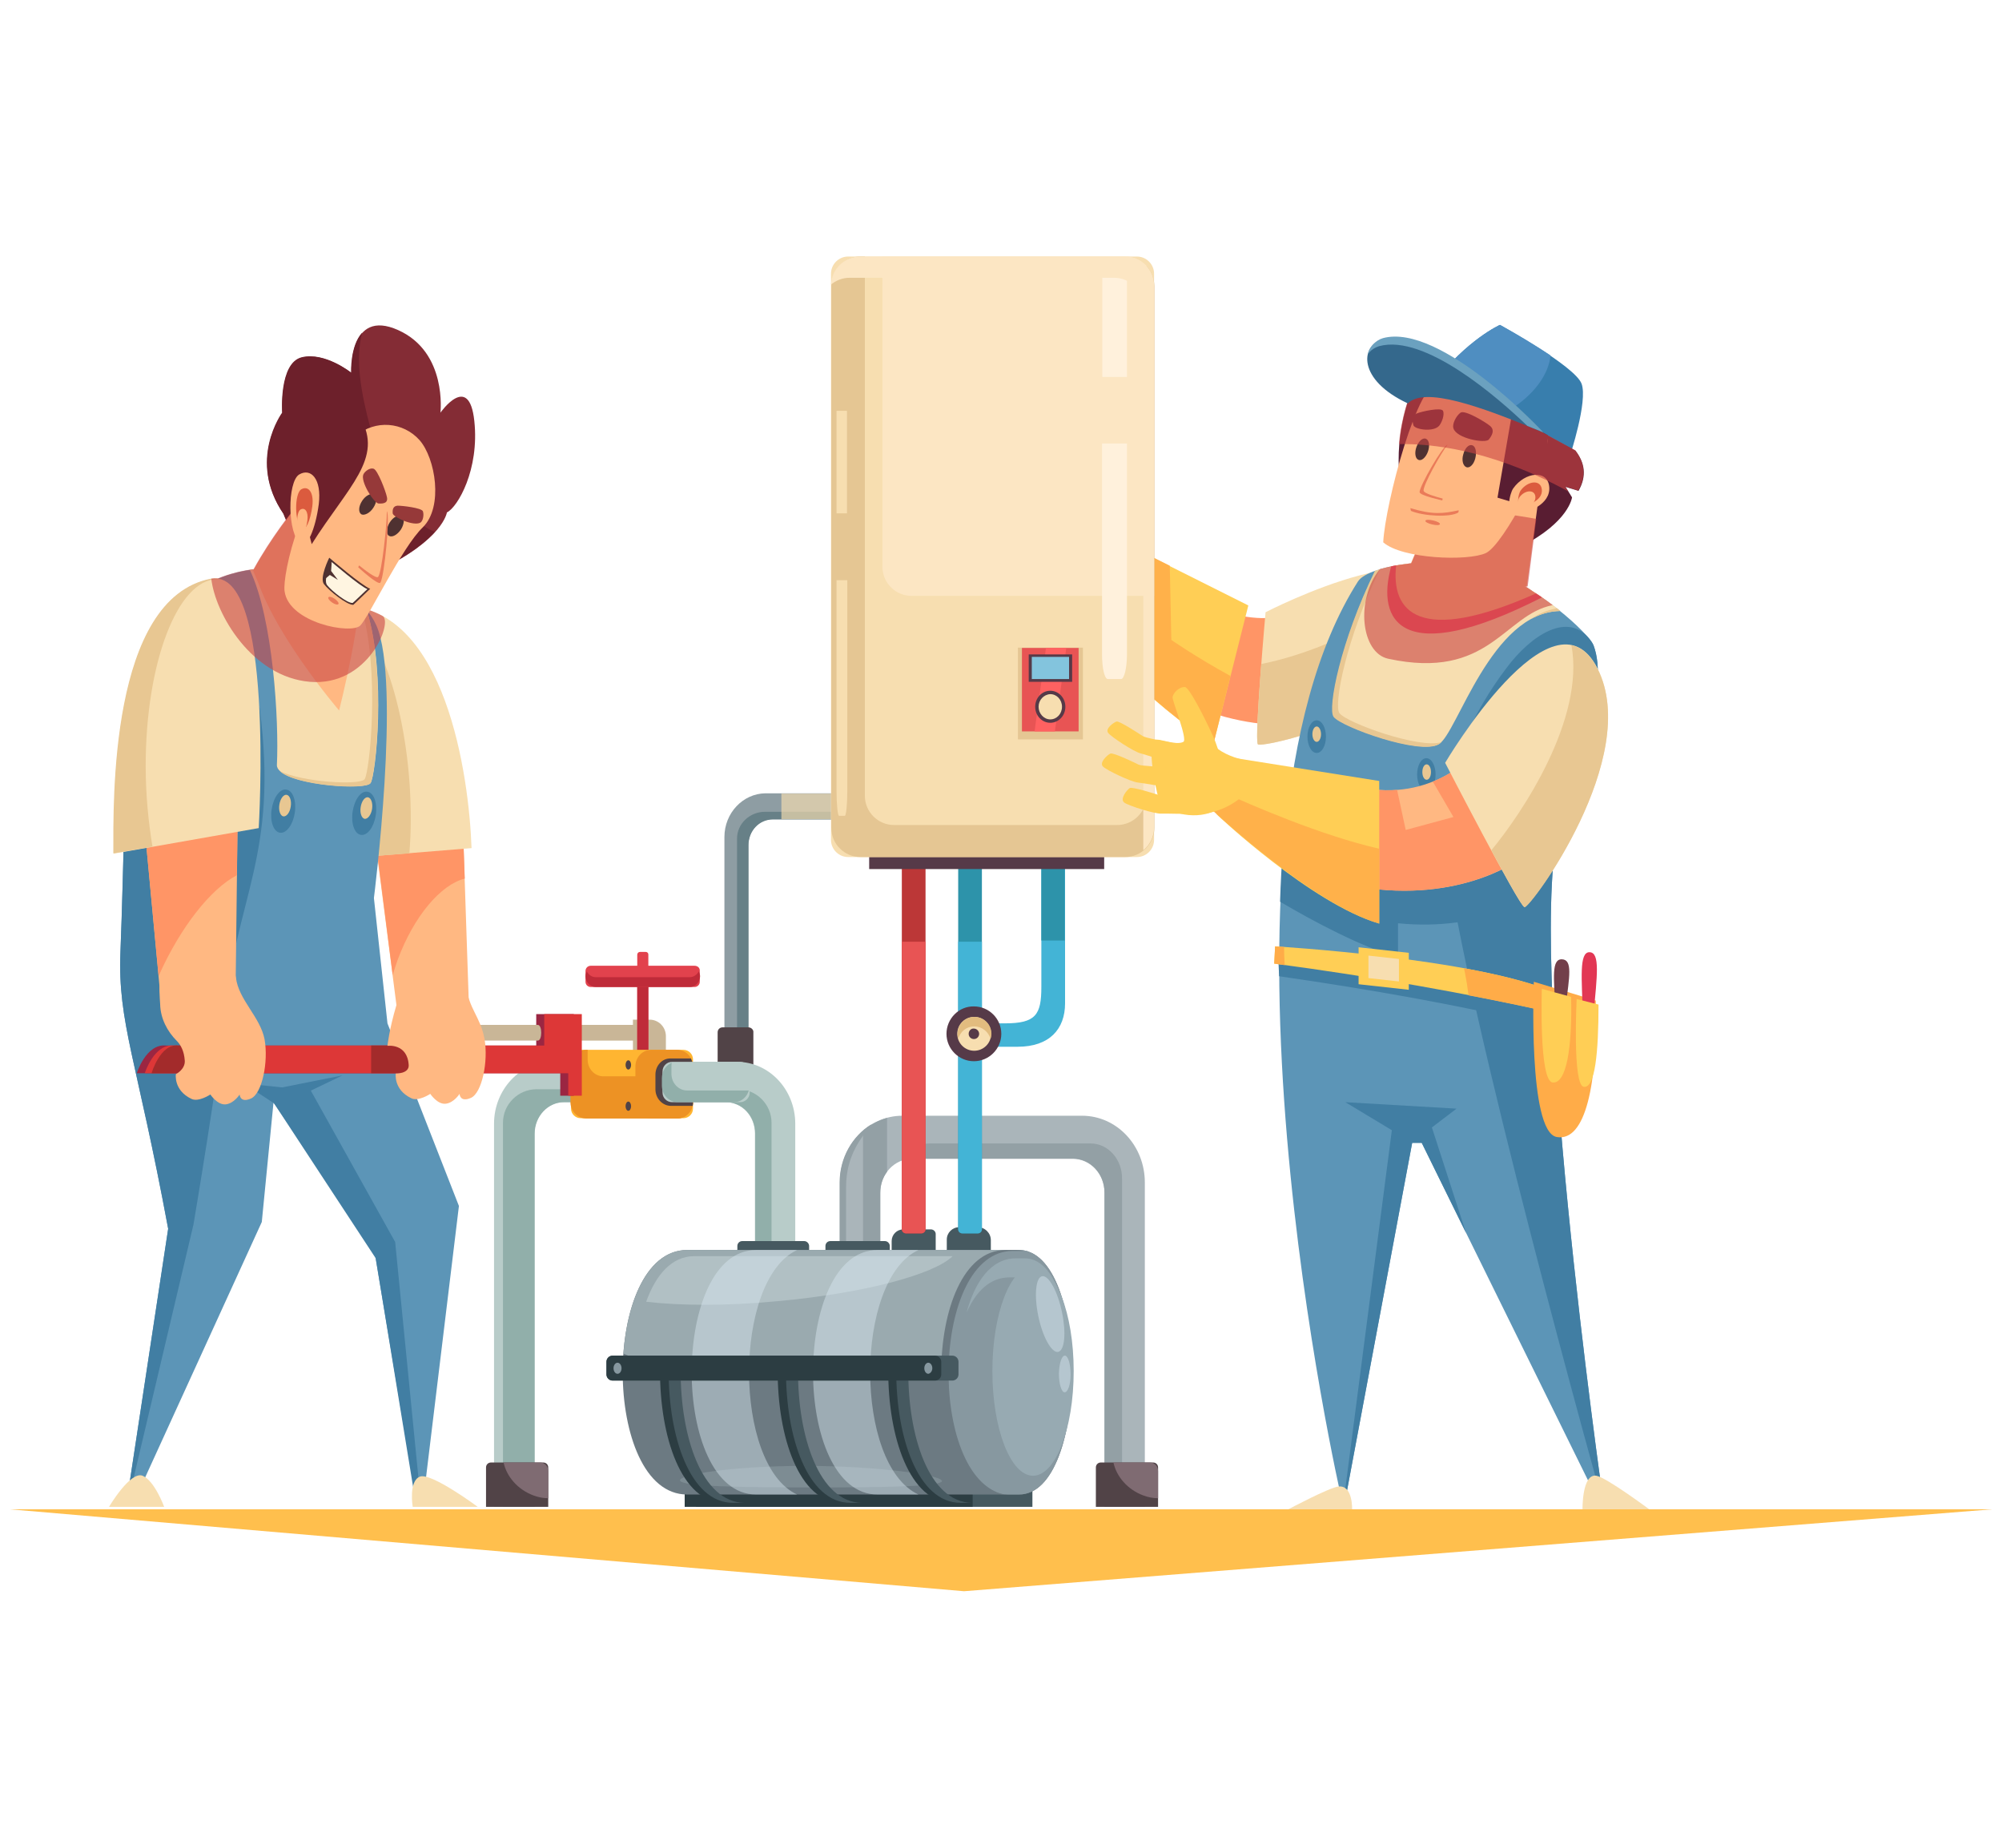 <?xml version="1.0" encoding="utf-8"?>
<!-- Generator: Adobe Illustrator 26.5.0, SVG Export Plug-In . SVG Version: 6.00 Build 0)  -->
<svg version="1.1" id="Layer_1" xmlns="http://www.w3.org/2000/svg" xmlns:xlink="http://www.w3.org/1999/xlink" x="0px" y="0px"
	 viewBox="0 0 650 600" style="enable-background:new 0 0 650 600;" xml:space="preserve">
<style type="text/css">
	.st0{fill:#842C35;}
	.st1{fill:#6D202B;}
	.st2{fill:#AAB5BA;}
	.st3{fill:#93A0A5;}
	.st4{fill:#465960;}
	.st5{fill:#8E9DA3;}
	.st6{fill:#678087;}
	.st7{fill:#514347;}
	.st8{fill:#7F6B72;}
	.st9{fill:#C9B697;}
	.st10{fill:#FFB882;}
	.st11{fill:#FF9566;}
	.st12{fill:#F7DEB0;}
	.st13{fill:#E8C792;}
	.st14{fill:#2C3D42;}
	.st15{fill:#B8CCC9;}
	.st16{fill:#91AFAA;}
	.st17{fill:#6C7A82;}
	.st18{fill:#9AAAAF;}
	.st19{fill:#8798A0;}
	.st20{fill:#E2424D;}
	.st21{fill:#BF2B39;}
	.st22{fill:#FFB531;}
	.st23{fill:#ED9224;}
	.st24{fill:#5C95B7;}
	.st25{fill:#417EA3;}
	.st26{fill:#9B2642;}
	.st27{fill:#DD3737;}
	.st28{fill:#A32B2B;}
	.st29{fill:#97AAB2;}
	.st30{fill:#7D8C93;}
	.st31{fill:#B1C0C4;}
	.st32{opacity:0.45;fill:#DAEAF2;}
	.st33{opacity:0.65;}
	.st34{opacity:0.6;fill:#C94343;}
	.st35{fill:#DB5B3E;}
	.st36{fill:#4F3131;}
	.st37{fill:#EA7B59;}
	.st38{fill:#963939;}
	.st39{fill:#FFF5E1;}
	.st40{fill:#387EAD;}
	.st41{fill:#591D32;}
	.st42{fill:#FFCE55;}
	.st43{fill:#FFB14A;}
	.st44{fill:#BC3737;}
	.st45{fill:#E85454;}
	.st46{fill:#2D93AA;}
	.st47{fill:#43B4D6;}
	.st48{fill:#F44E63;}
	.st49{fill:#563A48;}
	.st50{fill:#E5C693;}
	.st51{fill:#FCE6C3;}
	.st52{fill:#FFAC48;}
	.st53{fill:#723F4A;}
	.st54{fill:#E23754;}
	.st55{fill:#4F8EC1;}
	.st56{fill:#34688C;}
	.st57{fill:#6BA1BF;}
	.st58{fill:#E2BC7F;}
	.st59{fill:#FFF1DC;}
	.st60{fill:#FF6161;}
	.st61{fill:#83C4DD;}
	.st62{fill:#FFBF4D;}
</style>
<g>
	<g>
		<g>
			<path class="st0" d="M92.1,166.9c-11.8-17.3-0.4-32.8-0.4-32.8s-1.1-16.2,6.4-18c7.5-1.8,16,5,16,5s-1-21.2,15.2-13.9
				c16,7.2,13.7,26.8,13.7,26.8s9.3-13.3,11,2.7c1.7,15.8-5.4,28-8.9,29.7c0,0-1.2,8.8-21.9,18.7C102.3,195.2,92.1,166.9,92.1,166.9
				z"/>
			<path class="st1" d="M120.3,139.2c-3.2-12-5-22.7-2.7-31.2c-4,4.3-3.6,13-3.6,13s-8.5-6.8-16-5c-7.5,1.8-6.4,18-6.4,18
				s-11.4,15.5,0.4,32.8c0,0,10.2,28.3,31.1,18.3c9.7-4.7,15.1-9.1,18.1-12.4C132.4,169.5,124.8,156.1,120.3,139.2z"/>
			<path class="st2" d="M272.7,384v68.2h13.1v-64.9c0-6.1,4.6-11,10.3-11h52.2c5.7,0,10.3,4.9,10.3,11v102h13.1V384
				c0-12-9.1-21.7-20.4-21.7H293C281.8,362.3,272.7,372,272.7,384z"/>
			<path class="st3" d="M288,363c-2.9,0.8-5.5,2.2-7.8,4.2V414h5.6v-26.7c0-2.6,0.8-4.9,2.2-6.8V363z"/>
			<g>
				<path class="st3" d="M274.7,450.6v-65.2c0-10.6,5.4-16.4,8.2-20.3c-6.1,3.7-10.3,10.8-10.3,18.9v68.2h9.4v-1.6H274.7z"/>
				<path class="st3" d="M354.1,371.3h-52.2c-3.7,0-6.9,2.2-8.8,5.4c1-0.3,2-0.5,3-0.5h52.2c5.7,0,10.3,4.9,10.3,11v102h5.7V382.8
					C364.4,376.5,359.8,371.3,354.1,371.3z"/>
			</g>
			<rect x="226" y="467.5" class="st4" width="109.2" height="21.8"/>
			<g>
				<path class="st5" d="M235.2,271.8l0,74.9h7.8v-72.3c0-4.7,3.5-8.4,7.9-8.4l33.7,0c4.4,0,7.9,3.8,7.9,8.4v5.8h7.8v-8.5
					c0-7.8-5.9-14.1-13.2-14.1h-38.6C241.2,257.7,235.2,264,235.2,271.8z"/>
				<path class="st6" d="M296.3,280.3v-8c0-4.8-4.1-8.7-9.1-8.7h-38.8c-5,0-9.1,3.9-9.1,8.7v74.5h3.7v-72.3c0-4.7,3.5-8.4,7.9-8.4
					l33.7,0c4.4,0,7.9,3.8,7.9,8.4v5.8H296.3z"/>
			</g>
			<path class="st7" d="M374.4,474.9l-17,0c-0.9,0-1.6,0.7-1.6,1.6v12.8H376v-12.8C376,475.6,375.3,474.9,374.4,474.9z"/>
			<path class="st8" d="M373.4,474.9h-11.9c1,4.6,4.6,8.8,9.7,10.7c1.6,0.6,3.2,0.9,4.8,0.9v-8.8C376,476.2,374.9,474.9,373.4,474.9
				z"/>
			<path class="st7" d="M243,333.6h-8.4c-0.9,0-1.6,0.7-1.6,1.6V348h11.6v-12.8C244.7,334.4,243.9,333.6,243,333.6z"/>
			<rect x="182.5" y="332.8" class="st9" width="25.7" height="5.1"/>
			<path class="st9" d="M210.9,331.1h-5.4v24.4h5.4c2.9,0,5.3-2.4,5.3-5.3v-13.9C216.1,333.4,213.8,331.1,210.9,331.1z"/>
			<polygon class="st10" points="150.4,271.6 152.3,328.2 128.9,327.8 122.1,275 			"/>
			<path class="st11" d="M129.1,311.7c5.3-14.3,14.1-24.5,21.8-26.4l-0.5-13.8l-28.2,3.4l5.3,41.7C128,315,128.5,313.4,129.1,311.7z
				"/>
			<path class="st12" d="M111.8,196.7c11.5,6.5,13.1,37.1,9.2,81.3l32.1-2.6C152.3,252,144.7,197.6,111.8,196.7z"/>
			<path class="st13" d="M132.9,277.1c0.6-6.9,0.6-14.5,0.1-22.4c-2.2-31.8-13-57.6-24.2-57.6c-0.5,0-0.9,0.1-1.4,0.1
				c11,7.9,14.5,38,13.6,80.8L132.9,277.1z"/>
			<rect x="222.3" y="467.5" class="st14" width="93.5" height="21.8"/>
			<path class="st15" d="M160.4,364.9v124.4h13.1V368.1c0-5.6,4.3-10.2,9.5-10.2l52.6,0c5.3,0,9.5,4.5,9.5,10.2v63.4h13.1v-66.6
				c0-11.1-8.5-20.1-18.9-20.1h-60.2C168.9,344.8,160.4,353.8,160.4,364.9z"/>
			<path class="st16" d="M250.5,431.5v-66.9c0-6-4.9-10.9-10.9-10.9h-65.4c-6,0-10.9,4.9-10.9,10.9v124.7h10.3V368.1
				c0-5.6,4.3-10.2,9.5-10.2h52.6c5.3,0,9.5,4.5,9.5,10.2v63.4H250.5z"/>
			<path class="st4" d="M302.2,399.2h-8.9c-2.1,0-3.8,1.7-3.8,3.8v4.9c0,0.9,0.7,1.6,1.6,1.6h11.1c0.9,0,1.6-0.7,1.6-1.6v-7.2
				C303.8,399.9,303.1,399.2,302.2,399.2z"/>
			<path class="st4" d="M317.5,398.5h-6.1c-2.2,0-4,1.8-4,4v5.5c0,0.9,0.7,1.6,1.6,1.6h11.1c0.9,0,1.6-0.7,1.6-1.6v-5.3
				C321.7,400.4,319.8,398.5,317.5,398.5z"/>
			<path class="st4" d="M287.3,403h-17.7c-0.9,0-1.6,0.7-1.6,1.6v3.3c0,0.9,0.7,1.6,1.6,1.6h17.7c0.9,0,1.6-0.7,1.6-1.6v-3.3
				C288.9,403.8,288.2,403,287.3,403z"/>
			<path class="st4" d="M261.1,403H241c-0.9,0-1.6,0.7-1.6,1.6v3.3c0,0.9,0.7,1.6,1.6,1.6h20.1c0.9,0,1.6-0.7,1.6-1.6v-3.3
				C262.7,403.8,262,403,261.1,403z"/>
			<path class="st17" d="M330.8,405.9H223.1c-27.9,0-27.9,79.4,0,79.4h107.7C353.8,485.4,353.8,405.9,330.8,405.9z"/>
			<path class="st18" d="M330.8,405.9H223.1c-12.5,0-19.4,16-20.7,33.6c2,1,4.1,1.6,6.5,1.6h107.7c10.5,0,16.2-16.7,17.1-34.8
				C332.8,406.1,331.8,405.9,330.8,405.9z"/>
			<path class="st19" d="M330.8,405.9h-3.4c-27.9,0-27.9,79.4,0,79.4l3.4,0C353.8,485.4,353.8,405.9,330.8,405.9z"/>
			<path class="st17" d="M328.9,406.2h3.3c-0.7-0.2-1.5-0.3-2.3-0.3h-3.4c-27.7,0-27.9,78.6-0.4,79.4
				C301,480.1,302,406.2,328.9,406.2z"/>
			<path class="st20" d="M209.6,309.1h-1.8c-0.5,0-0.9,0.4-0.9,0.9v33.2c0,0.5,0.4,0.9,0.9,0.9h1.8c0.5,0,0.9-0.4,0.9-0.9v-33.2
				C210.5,309.4,210.1,309.1,209.6,309.1z"/>
			<path class="st21" d="M209.6,317.4h-1.8c-0.5,0-0.9,0.4-0.9,0.9v33.2c0,0.5,0.4,0.9,0.9,0.9h1.8c0.5,0,0.9-0.4,0.9-0.9v-33.2
				C210.5,317.7,210.1,317.4,209.6,317.4z"/>
			<path class="st22" d="M221.9,340.9h-33.4c-1.7,0-3.1,1.4-3.1,3.1v16c0,1.7,1.4,3.1,3.1,3.1h33.4c1.7,0,3.1-1.4,3.1-3.1v-16
				C225,342.3,223.6,340.9,221.9,340.9z"/>
			<path class="st23" d="M225,357.8v-11.5c0-3-2.3-5.4-5.1-5.4h-8.5c-2.8,0-5.1,2.4-5.1,5.4v11.5c0,3,2.3,5.4,5.1,5.4h8.5
				C222.7,363.2,225,360.8,225,357.8z"/>
			<path class="st23" d="M195.9,349.5c-2.8,0-5.1-2.4-5.1-5.4v-3.2h-0.5c-2.8,0-5.1,2.4-5.1,5.4v11.5c0,3,2.3,5.4,5.1,5.4h29.6
				c2.8,0,5.1-2.4,5.1-5.4v-8.3H195.9z"/>
			<path class="st7" d="M212.8,349v4.7c0,3,2.3,5.4,5.1,5.4h7c0.1-0.4,0.1-0.8,0.1-1.2v-11.5c0-1-0.3-1.9-0.7-2.7h-6.5
				C215,343.6,212.8,346,212.8,349z"/>
			<path class="st15" d="M240.3,344.8h-22.1c-1.7,0-3.1,1.4-3.1,3.1v6.9c0,1.7,1.4,3.1,3.1,3.1h22.1c1.7,0,3.1-1.4,3.1-3.1v-6.9
				C243.4,346.2,242,344.8,240.3,344.8z"/>
			<path class="st24" d="M125.8,332.3l-4.4-40.7c0,0,8.9-70.1,0.8-88.5c-7-15.9-39.6-28.6-64.2-7.2C38.5,213,41.6,247.2,39.1,309.2
				c-0.9,22.8,5.3,34.8,15.5,89.8l-13.3,87.6H44l41-89.8l3.8-38.8l32.6,47.3l13.6,81.2h2.5l11.5-94.9L125.8,332.3z"/>
			<polygon class="st25" points="136.2,483.4 128.3,403.3 100,352.5 88.8,358 122,408.6 134.3,483.9 			"/>
			<polygon class="st25" points="79.1,351.8 90.4,359.2 111.2,349.2 91.6,353.1 			"/>
			<path class="st25" d="M55.4,198.4c-16.7,17.8-14,51.6-16.3,110.8c-0.9,22.8,5.3,34.8,15.5,89.8l-13.3,87.6h0.5l21-88.9
				c0,0,8.5-50.3,10-67.2c3.5-38.9,17.8-52.4,11.5-100.6L55.4,198.4z"/>
			<polygon class="st10" points="77.2,261.6 76.4,328.8 52.5,327.9 46.7,266 			"/>
			<path class="st11" d="M76.9,284.2l0.3-22.6L46.7,266l4.8,50.9C58.7,300.8,68.5,288.6,76.9,284.2z"/>
			<path class="st12" d="M68.6,188c20.6-4,15.4,80.9,15.4,80.9l-47.1,8.3C37,260.5,35.6,194.4,68.6,188z"/>
			<path class="st13" d="M47.3,248.7c0-33.5,10.4-60.6,23.2-60.6c0.6,0,1.2,0.1,1.8,0.2c-1.2-0.5-2.4-0.6-3.8-0.4
				c-33,6.4-31.7,72.5-31.7,89.2l12.7-2.2C48.2,267,47.3,258.1,47.3,248.7z"/>
			<path class="st12" d="M120.3,254.3c1.7-2.3,5.2-35.1-1.1-55.8c-7.2-9.1-22.3-15.8-38.1-13.5c7.6,16,9.5,49.1,8.8,63.4
				C89.7,254.6,118.4,256.9,120.3,254.3z"/>
			<path class="st10" d="M116.6,188.8l-34.1-4.1c4.6,19.2,27.6,46,27.6,46S118.2,198.7,116.6,188.8z"/>
			<path class="st13" d="M119.2,198.5c-2.1-2.7-5-5.2-8.3-7.3c2.5,1.8,4.7,3.8,6.4,6c6.2,20.7,2.7,53.5,1.1,55.8
				c-1.5,2.1-20.2,1-27.5-2.6c4.8,4.7,27.7,6.3,29.4,3.9C121.9,252.1,125.4,219.2,119.2,198.5z"/>
			<g>
				<path class="st26" d="M53.8,339.5h120.3v-10.2h12.2v26.5h-4.4v-7.3H44.4C44.4,348.5,47.4,338.9,53.8,339.5z"/>
				<path class="st9" d="M174.6,332.8h-40.5v5.1l40.5,0C176.1,337.9,176.1,332.8,174.6,332.8z"/>
			</g>
			<g>
				<path class="st27" d="M56.4,339.5h120.3v-10.2h12.2v26.5h-4.4v-7.3H47C47,348.5,50,338.9,56.4,339.5z"/>
				<g>
					<rect x="120.5" y="339.5" class="st28" width="29.1" height="9"/>
					<path class="st28" d="M72.5,339.5H57.8c-5.8-0.6-8.6,9-8.6,9h23.2V339.5z"/>
				</g>
			</g>
			<path class="st10" d="M82.2,185.3c7.6-13.8,17.8-25.4,17.8-25.4l20.7,21.5l-4.9,13.1c0,0-5.3,9.2-17,7.2
				C87.1,199.7,82.2,185.3,82.2,185.3z"/>
			<path class="st10" d="M128.7,326.4c-2.4,8.1-2.9,13.2-2.9,13.2s6.5-0.9,6.9,6.3c0.1,2.8-4.2,2.7-4.2,2.7s-0.8,5.2,5,8
				c2.3,1.2,6.2-1.4,6.2-1.4s2.3,3.5,5,3.2c2.7-0.3,4.5-3.2,4.5-3.2s0.1,2.9,3.7,1.3c3.6-1.6,5.7-11.9,4.4-19.2
				c-1.4-7.3-5.1-9.7-5.9-17C150.6,313,128.7,326.4,128.7,326.4z"/>
			<path class="st10" d="M52.1,318.2c-0.6,2.2-0.2,5.9-0.1,7.9c0.1,4.6,2.3,8.8,5.4,11.9c1.2,1.2,2.4,3.2,2.6,6.5
				c0.1,2.8-2.9,4.3-2.9,4.3s-0.8,5.2,5,8c2.3,1.2,6.2-1.4,6.2-1.4s2.3,3.5,5,3.2c2.7-0.3,4.5-3.2,4.5-3.2s0.1,2.9,3.7,1.3
				c3.6-1.6,5.7-11.9,4.4-19.2c-1.4-7.3-8.5-12.9-9.3-20.1C75.7,310.1,52.1,318.2,52.1,318.2z"/>
			<path class="st12" d="M155.1,489.3H134c0,0-1.4-8.3,2.3-9.8C139.9,478,155.1,489.3,155.1,489.3z"/>
			<path class="st12" d="M35.4,489.3h17.9c0,0-3.1-8.5-7-10.1C42.3,477.6,35.4,489.3,35.4,489.3z"/>
			<path class="st29" d="M327.7,414.8h2.9c13.7,0,17.9,32.8,12.6,53c8.2-18.6,4.7-59.2-10.5-59.2h-2.9c-8,0-13.3,7.6-16,17.7
				C316.8,419.4,321.4,414.8,327.7,414.8z"/>
			<path class="st30" d="M305.8,480.8c-0.8-1.9-21-4.8-44.5-4.8s-41.3,2.9-40.5,4.8c0.8,1.9,19.9,2.2,43.4,2.2
				S306.6,482.7,305.8,480.8z"/>
			<path class="st31" d="M225.4,407.9c-7.3,0-12.5,6.1-15.6,14.8c11,1.3,26.1,1.4,42.8-0.2c27.6-2.5,50.6-8.6,56.7-14.6H225.4z"/>
			<path class="st32" d="M298.2,405.9h-13.3c-27.9,0-27.9,79.4,0,79.4h13.3C277.3,475.7,277.3,415.6,298.2,405.9z"/>
			<path class="st32" d="M258.8,405.9h-13.3c-27.9,0-27.9,79.4,0,79.4h13.3C238,475.7,238,415.6,258.8,405.9z"/>
			<path class="st4" d="M309.2,440.2H198.9c-1.1,0-2,0.9-2,2v4.1c0,1.1,0.9,2,2,2h110.3c1.1,0,2-0.9,2-2v-4.1
				C311.2,441.1,310.3,440.2,309.2,440.2z"/>
			<path class="st14" d="M256.4,445h-3.9c-0.1,21.4,6.9,43,20.9,43h3.4c0.1,0,0.1,0,0.2,0C263.1,487.7,256.2,466.3,256.4,445z"/>
			<path class="st4" d="M259.1,445h-3.9c-0.1,21.4,6.9,43,20.9,43h3.4c0.1,0,0.1,0,0.2,0C265.9,487.7,259,466.3,259.1,445z"/>
			<path class="st14" d="M218.2,445h-3.9c-0.1,21.4,6.9,43,20.9,43h3.4c0.1,0,0.1,0,0.2,0C225,487.7,218.1,466.3,218.2,445z"/>
			<path class="st4" d="M221,445h-3.9c-0.1,21.4,6.9,43,20.9,43h3.4c0.1,0,0.1,0,0.2,0C227.8,487.7,220.9,466.3,221,445z"/>
			<path class="st14" d="M292.3,445h-3.9c-0.1,21.4,6.9,43,20.9,43h3.4c0.1,0,0.1,0,0.2,0C299,487.7,292.2,466.3,292.3,445z"/>
			<path class="st4" d="M294.9,445H291c-0.1,21.4,6.9,43,20.9,43h3.4c0.1,0,0.1,0,0.2,0C301.6,487.7,294.8,466.3,294.9,445z"/>
			<path class="st14" d="M303.6,440.2H198.9c-1.1,0-2,0.9-2,2v4.1c0,1.1,0.9,2,2,2h104.7c1.1,0,2-0.9,2-2v-4.1
				C305.6,441.1,304.7,440.2,303.6,440.2z"/>
			<path class="st19" d="M302.7,444.3c0-1-0.6-1.8-1.3-1.8c-0.7,0-1.3,0.8-1.3,1.8s0.6,1.8,1.3,1.8
				C302.1,446,302.7,445.2,302.7,444.3z"/>
			<ellipse class="st19" cx="200.5" cy="444.3" rx="1.3" ry="1.8"/>
			<path class="st20" d="M225.5,313.6h-33.7c-1,0-1.7,0.8-1.7,1.7v3.5c0,1,0.8,1.7,1.7,1.7h33.7c1,0,1.7-0.8,1.7-1.7v-3.5
				C227.3,314.3,226.5,313.6,225.5,313.6z"/>
			<path class="st21" d="M224,317.3h-30.6c-1.3,0-2.3-0.8-2.9-1.9c-0.2,0.5-0.4,1-0.4,1.6c0,1.9,1.5,3.5,3.3,3.5H224
				c1.8,0,3.3-1.6,3.3-3.5c0-0.6-0.2-1.1-0.4-1.6C226.3,316.5,225.2,317.3,224,317.3z"/>
			<path class="st16" d="M223.1,354.1c-2.8,0-5.1-2.4-5.1-5.4v-2.4c0-0.4,0-0.8,0.1-1.2c-1.9,0.8-3.2,2.7-3.2,5v2.4
				c0,3,2.3,5.4,5.1,5.4h18.3c2.3,0,4.2-1.6,4.8-3.8H223.1z"/>
			<path class="st7" d="M204.9,359.2c0-0.8-0.4-1.5-0.9-1.5s-0.9,0.7-0.9,1.5c0,0.8,0.4,1.5,0.9,1.5S204.9,360,204.9,359.2z"/>
			<path class="st7" d="M204.9,345.8c0-0.8-0.4-1.5-0.9-1.5s-0.9,0.7-0.9,1.5c0,0.8,0.4,1.5,0.9,1.5S204.9,346.6,204.9,345.8z"/>
			<g class="st33">
				<rect x="253.7" y="257.7" class="st12" width="18" height="8.3"/>
				<rect x="275.3" y="257.7" class="st12" width="8.2" height="8.3"/>
			</g>
			<ellipse class="st29" cx="335.4" cy="445.2" rx="13.2" ry="34"/>
			<path class="st32" d="M344.8,426.1c-1.4-6.8-4.3-12-6.4-11.7c-2.1,0.3-2.7,6.1-1.3,12.9c1.4,6.8,4.3,12,6.4,11.7
				C345.7,438.6,346.2,432.8,344.8,426.1z"/>
			<path class="st32" d="M347.6,446.3c0-3.3-0.8-6-1.8-6.1c-1.1-0.1-1.9,2.5-2,5.8c0,3.3,0.8,6,1.8,6.1
				C346.7,452.2,347.6,449.6,347.6,446.3z"/>
			<path class="st7" d="M176.4,474.9h-17c-0.9,0-1.6,0.7-1.6,1.6v12.8H178v-12.8C178,475.6,177.3,474.9,176.4,474.9z"/>
			<path class="st8" d="M175.4,474.9h-11.9c1,4.6,4.6,8.8,9.7,10.7c1.6,0.6,3.2,0.9,4.8,0.9v-8.8C178,476.2,176.9,474.9,175.4,474.9
				z"/>
			<path class="st25" d="M95.7,264c0.6-3.9-0.6-7.3-2.7-7.6c-2.1-0.4-4.2,2.5-4.8,6.4c-0.6,3.9,0.6,7.3,2.7,7.6
				C93,270.7,95.1,267.8,95.7,264z"/>
			<path class="st13" d="M94.4,261.9c0.3-1.9-0.3-3.6-1.3-3.8c-1-0.2-2.1,1.2-2.4,3.2c-0.3,1.9,0.3,3.6,1.3,3.8
				C93.1,265.2,94.1,263.8,94.4,261.9z"/>
			<path class="st25" d="M122,264.7c0.6-3.9-0.6-7.3-2.7-7.6c-2.1-0.4-4.2,2.5-4.8,6.4c-0.6,3.9,0.6,7.3,2.7,7.6
				C119.3,271.4,121.4,268.6,122,264.7z"/>
			<path class="st13" d="M120.8,262.7c0.3-1.9-0.3-3.6-1.3-3.8c-1-0.2-2.1,1.2-2.4,3.2c-0.3,1.9,0.3,3.6,1.3,3.8
				C119.4,266,120.5,264.6,120.8,262.7z"/>
			<path class="st34" d="M100.6,221.4c19,1.6,27.1-19.5,23.6-21.4c-1.7-0.9-3.5-1.7-5.4-2.2c-0.7-0.8-1.4-1.5-2.2-2.3
				c0.1-1.4,0.2-2.7,0.1-3.8l3.7-9.9c-0.6-0.8-1.3-1.5-1.9-2.3c-6.1-6.9-13.2-12.8-20.6-17.3c-3.3,4-10.1,12.7-15.5,22.5l0,0
				c0,0,0,0,0,0c0,0,0,0.1,0,0.1c-3.8,0.5-7.7,1.4-11.6,3c-0.1,0-0.1,0-0.2,0c0,0,0,0-0.1,0c-0.3,0-0.5,0-0.8,0c0,0-0.1,0-0.1,0
				c-0.3,0-0.7,0.1-1,0.1C69.9,199.4,81.8,219.8,100.6,221.4z"/>
			<path class="st10" d="M115.6,141.5c-17.6,14.9-24,45.3-23.2,50.5c1.4,10.3,21.7,14.1,24.6,11.1c2.9-3,13.5-25.4,20.3-31.9
				c6.7-6.6,4.1-22.4-1.1-28.3C130.9,137,121.9,136.2,115.6,141.5z"/>
			<path class="st1" d="M101.2,176.7c11.9-18.8,23.4-27.9,15.8-41c-7.6-13.1-18.7,29.5-18.7,29.5L101.2,176.7z"/>
			<path class="st10" d="M97.7,176.7c-4.5-3.3-4.4-20.2-0.6-22.6c3.8-2.3,7.4,1.4,6.4,9.6C102.4,172,99.6,178.1,97.7,176.7z"/>
			<path class="st35" d="M98.1,171.7c-2.6-1.9-2.5-11.5-0.3-12.8c2.2-1.3,4.2,0.8,3.6,5.5C100.8,169,99.2,172.5,98.1,171.7z"/>
			<path class="st10" d="M97.7,173.7c-1.6-1.2-1.6-7.3-0.2-8.2c1.4-0.9,2.7,0.5,2.3,3.5C99.4,172,98.4,174.2,97.7,173.7z"/>
			<g>
				<path class="st36" d="M130.2,171.9c1.1-1.8,1.2-3.7,0.2-4.3c-1-0.6-2.8,0.3-3.9,2.1c-1.1,1.8-1.2,3.7-0.2,4.3
					C127.3,174.6,129,173.7,130.2,171.9z"/>
				<path class="st10" d="M125.2,165.1c1.7-0.2-0.9,20.6-2.3,22.7c-0.7,1-7-4.3-7-4.3S124.9,165.1,125.2,165.1z"/>
				<path class="st37" d="M125.6,166c0,4.6-1.6,19.6-2.8,21.3c-0.5,0.8-4.5-2.3-6.2-3.7c-0.2,0.4-0.3,0.6-0.3,0.6s6.5,6,7.2,5
					C124.8,187.2,126.7,167.4,125.6,166z"/>
				<path class="st36" d="M121.2,164.9c1.2-1.8,1.3-3.7,0.3-4.3c-1-0.6-2.8,0.3-3.9,2c-1.2,1.8-1.3,3.7-0.3,4.4
					C118.3,167.5,120.1,166.6,121.2,164.9z"/>
				<path class="st38" d="M137.3,166c-0.5-1.1-6.7-1.8-8.2-1.8c-1.5,0.1-1.7,1.3-1.6,2.5c0.1,1.2,6.8,4.3,9,3
					C137.4,169.1,137.7,167.1,137.3,166z"/>
				<path class="st38" d="M125.6,161.3c-0.4-1.9-3-8.7-4.3-9.1c-1.2-0.4-2.8,0.8-3.3,1.8c-1.1,2.2,3.3,9.3,4.9,9.5
					C124.6,163.6,126.1,163.3,125.6,161.3z"/>
				<path class="st36" d="M106.9,181.1c0,0-3.3,6.6-1.7,8.6c1.7,2.2,7.5,6.8,9.5,6.7c0.1,0,5.4-5.2,5.5-5.2
					C117.5,190.2,106.9,181.1,106.9,181.1z"/>
				<path class="st37" d="M109.9,196.1c0.2-0.3-0.4-1.1-1.3-1.7c-0.9-0.6-1.8-0.8-2-0.4c-0.2,0.3,0.4,1.1,1.3,1.7
					C108.8,196.3,109.7,196.5,109.9,196.1z"/>
				<path class="st39" d="M107.7,182.5c0,0-2.9,5.7-1.5,7.5c1.5,1.9,6.5,5.9,8.3,5.8c0.1,0,4.7-4.5,4.8-4.5
					C116.9,190.4,107.7,182.5,107.7,182.5z"/>
				<polygon class="st36" points="109.7,188.3 107.1,186.7 105.4,188.1 106,184.7 107.7,182.5 107.5,185.4 				"/>
			</g>
		</g>
		<g>
			<path class="st40" d="M465.4,124.4c11.1-14.3,21.6-18.9,21.6-18.9s24.4,13.4,26.5,19.1c2.1,5.7-3.8,23.5-3.8,23.5L465.4,124.4z"
				/>
			<path class="st41" d="M493.8,177.5c15.7-8,16.6-16,16.6-16l-2.1-3.4l4.2,1.3c2.8-4.9,2-9.2-1-13.1l-16.6-9L493.8,177.5z"/>
			<path class="st11" d="M426.6,197.2c0,0-19.7,10.6-40.7-5l-9.1,31.8c30,17.3,54,9.8,54,9.8L426.6,197.2z"/>
			<path class="st12" d="M410.9,198.8c0,0-3.7,41.5-2.5,42.9c1.2,1.4,57.8-10.8,61-42.8C472.7,166.9,410.9,198.8,410.9,198.8z"/>
			<path class="st13" d="M462,185.5c-11.2,18.7-41.2,28-52.5,30.1c-0.9,11.7-1.8,25.3-1.1,26.1c1.2,1.4,57.8-10.8,61-42.8
				C470.3,191.1,467.1,187.1,462,185.5z"/>
			<path class="st42" d="M394,241.5l11.3-44.9l-44.1-22.1l-13,26.7C348.2,201.2,374.3,230,394,241.5z"/>
			<path class="st43" d="M380.3,207.8l-0.5-24.1l-18.6-9.3l-13,26.7c0,0,26.1,28.8,45.8,40.3l5.5-21.9
				C388.5,213.5,380.3,207.8,380.3,207.8z"/>
			<path class="st24" d="M440.9,188.8c-54.2,85.1-5.4,297.6-5.4,297.6h1.4l21.6-115.3h3.1l56.8,115.3h2c0,0-25.7-179.7-13.7-220.3
				c5.6-19.2,15.8-42.8,10.7-56.5c-1.5-3.9-18.2-19.3-33.6-24.4C468.4,180,444.5,183.3,440.9,188.8z"/>
			<g>
				<path class="st25" d="M430.5,239.2c0-2.9-1.3-5.3-3-5.3s-3,2.4-3,5.3s1.3,5.3,3,5.3S430.5,242.1,430.5,239.2z"/>
				<ellipse class="st13" cx="427.5" cy="238.4" rx="1.4" ry="2.5"/>
				<path class="st25" d="M466.1,251.5c0-2.9-1.3-5.3-3-5.3s-3,2.4-3,5.3s1.3,5.3,3,5.3S466.1,254.4,466.1,251.5z"/>
				<path class="st13" d="M464.6,250.7c0-1.4-0.6-2.5-1.4-2.5s-1.4,1.1-1.4,2.5c0,1.4,0.6,2.5,1.4,2.5S464.6,252.1,464.6,250.7z"/>
			</g>
			<path class="st25" d="M498.7,290.6l-15.5-33.4c0,0-10.9,11.6-29.3,10.3v-2.9l-35.6-7.9c-1.4,11.7-2.3,23.8-2.7,36.1
				c11.2,6.6,26.3,14.6,38.3,18.1l0-11.1C482.1,302.6,498.7,290.6,498.7,290.6z"/>
			<g>
				<path class="st25" d="M468.8,261.5c-4,22.7,38,177.6,51.1,224.9h0.5c0,0-25.7-179.7-13.7-220.3c5.6-19.2,15.8-42.8,10.7-56.5
					c-0.1-0.3-0.4-0.8-0.7-1.3c-7.3-10.5-19.8-1.8-27.5,8.5C477.8,231.8,471.1,248.3,468.8,261.5z"/>
				<polygon class="st25" points="464.9,366.1 472.9,360 436.8,357.9 451.9,367 436.4,486.4 436.9,486.4 458.5,371.1 461.6,371.1 
					476,400.4 				"/>
				<path class="st25" d="M415,310.5l0.3,6.5c30.3,4.4,59.3,9.5,87.1,16.2l0.2-6.8C477.8,314.9,415,310.5,415,310.5z"/>
			</g>
			<path class="st44" d="M300.4,270.1h-7.6l0,129.1c0,0.7,0.6,1.3,1.3,1.3h5.1c0.7,0,1.3-0.6,1.3-1.3V270.1z"/>
			<path class="st45" d="M300.4,305.8h-7.6l0,93.4c0,0.7,0.6,1.3,1.3,1.3h5.1c0.7,0,1.3-0.6,1.3-1.3V305.8z"/>
			<path class="st46" d="M318.7,270.1h-7.6l0,129.1c0,0.7,0.6,1.3,1.3,1.3h5.1c0.7,0,1.3-0.6,1.3-1.3V270.1z"/>
			<path class="st47" d="M318.7,305.8h-7.6l0,93.4c0,0.7,0.6,1.3,1.3,1.3h5.1c0.7,0,1.3-0.6,1.3-1.3V305.8z"/>
			<path class="st47" d="M345.7,264.7l-7.6,0l0,55.8c0,9-1.8,11.8-11.8,11.8h-11.6v7.6l15.7,0c10.3,0,15.4-5.7,15.4-14.1V264.7z"/>
			<rect x="338.1" y="264.7" class="st46" width="7.6" height="40.7"/>
			<path class="st12" d="M467.2,241.6c5.9-3.4,16.9-42.9,39.4-43.2c-6.4-5.2-14.8-10.6-22.8-13.3c-11.7-3.9-28.4-2.9-37.2,0.2
				c-11.1,22.6-15.5,44.7-13.4,47.4C435.6,236,461.1,245.2,467.2,241.6z"/>
			<g>
				<path class="st13" d="M434.9,231.6c-2-2.6,2.2-24.4,13.1-46.7c-0.5,0.2-1.1,0.3-1.6,0.5c-11.1,22.6-15.5,44.7-13.4,47.4
					c2.5,3.3,28,12.5,34.1,8.9c0.3-0.2,0.6-0.4,0.9-0.7C460.6,243.2,437.3,234.7,434.9,231.6z"/>
				<path class="st13" d="M496.9,201.1c3-1.7,6.2-2.6,9.7-2.7c-0.4-0.3-0.7-0.6-1.1-0.9C502.4,198.1,499.5,199.3,496.9,201.1z"/>
			</g>
			<path class="st10" d="M477.1,246.2c0,0-15.3,16.3-40.2,8.1l1.4,33.1c34,6.9,54.3-7.9,54.3-7.9L477.1,246.2z"/>
			<path class="st11" d="M477.1,246.2c0,0-4.2,4.5-11.9,7.6l6.7,11.5l-15.5,4.2l-2.8-13c-5,0.4-10.6-0.1-16.9-2.2l1.4,33.1
				c34,6.9,54.3-7.9,54.3-7.9L477.1,246.2z"/>
			<path class="st42" d="M447.8,299.9v-46.3L400,246l-5,18.4C395,264.5,425.9,293.6,447.8,299.9z"/>
			<path class="st43" d="M396.7,257.1l-3.6,5.5c0,0,32.8,30.9,54.7,37.3v-24.3C429.2,271.4,406.4,261.5,396.7,257.1z"/>
			<path class="st10" d="M500.6,194c-5.3-3.6-11.2-7-16.9-8.9c-9.7-3.2-22.7-3.1-32-1.2C448.5,200.7,456.7,214.5,500.6,194z"/>
			<path class="st48" d="M453.3,183.6c-0.5,0.1-1.1,0.2-1.6,0.3c-5,17.7,3.2,33.4,48.9,10.1c-0.6-0.4-1.2-0.8-1.9-1.3
				C460.6,209.7,451.6,198.6,453.3,183.6z"/>
			<path class="st10" d="M461.9,173.8l-3.8,9.1c0,0,4,11.1,37.6,7.5l5.8-43.3L461.9,173.8z"/>
			<rect x="282.2" y="274" class="st49" width="76.3" height="8.2"/>
			<path class="st12" d="M369.1,83.3h-93.7c-3.1,0-5.6,2.5-5.6,5.6l0,183.8c0,3.1,2.5,5.6,5.6,5.6l93.7,0c3.1,0,5.6-2.5,5.6-5.6
				V88.9C374.7,85.8,372.2,83.3,369.1,83.3z"/>
			<rect x="330.5" y="210.3" class="st50" width="21.1" height="29.8"/>
			<path class="st51" d="M365.2,83.3l-78.7,0V184c0,5.3,4.3,9.5,9.5,9.5h78.7V92.8C374.7,87.5,370.5,83.3,365.2,83.3z"/>
			<path class="st50" d="M372.2,86.3v172.1c0,5.3-4.3,9.5-9.5,9.5h-72.4c-5.3,0-9.5-4.3-9.5-9.5V83.3h-1.4c-5.3,0-9.5,4.3-9.5,9.5
				l0,176c0,5.3,4.3,9.5,9.5,9.5h85.9c5.3,0,9.5-4.3,9.5-9.5v-176C374.7,90.3,373.8,88,372.2,86.3z"/>
			<path class="st42" d="M414,307.3l-0.3,5.6c31.5,4.2,61.9,9.5,90.9,16l0.3-6.6C478.9,311.1,414,307.3,414,307.3z"/>
			<polygon class="st42" points="457.4,309.4 441.1,307.6 441.1,319.6 457.4,321.4 			"/>
			<polygon class="st12" points="454.2,311.4 444.3,310.3 444.3,317.6 454.2,318.7 			"/>
			<g>
				<path class="st52" d="M475.3,314.4c0.1,0.4,0.2,0.9,0.3,1.3c0.5,2.5,0.9,5,1.2,7.5c9.4,1.8,18.7,3.7,27.8,5.8l0.3-6.6
					C497.4,319.1,486.7,316.5,475.3,314.4z"/>
				<path class="st52" d="M416.9,307.5c-1.9-0.1-2.9-0.2-2.9-0.2l-0.3,5.6c1.1,0.2,2.3,0.3,3.4,0.5
					C417,311.4,416.9,309.4,416.9,307.5z"/>
			</g>
			<path class="st52" d="M518.1,324.9l-20.1-6.1c0,0-2,48.6,7.4,50.4C514.8,370.9,518.8,351.9,518.1,324.9z"/>
			<path class="st53" d="M507.1,311.5c-3.5-0.1-2.5,6.5-2.2,14.9h3.5C509.5,317.3,510.7,311.6,507.1,311.5z"/>
			<path class="st54" d="M516.1,309.2c-3.5-0.1-2.5,8.8-2.2,20.1h3.5C518.5,317,519.6,309.3,516.1,309.2z"/>
			<path class="st42" d="M510.1,323.7l-9.5-2.6c0,0-1,29.9,3.5,30.4C508.6,352,510.5,340.1,510.1,323.7z"/>
			<path class="st42" d="M519,326.2l-7.1-1.8c0,0-1.4,28,2.3,28.5C517.9,353.5,519,341.7,519,326.2z"/>
			<path class="st12" d="M439,490.2h-20.9c0,0,13.5-7.2,16.5-7.5C439.3,482.2,439,490.2,439,490.2z"/>
			<path class="st12" d="M513.8,490.2h21.8c0,0-14.1-10.5-17.3-11C513.6,478.4,513.8,490.2,513.8,490.2z"/>
			<path class="st12" d="M469.2,247.7c0,0,23.9,46.3,25.7,46.8c1.8,0.5,38.3-48.6,23.8-77.4C504.2,188.4,469.2,247.7,469.2,247.7z"
				/>
			<path class="st13" d="M518.7,217.2c-2.4-4.7-5.3-7-8.5-7.7c4.5,24-16.2,54.8-26,66.6c5.2,9.7,10,18.3,10.8,18.5
				C496.7,295.1,533.2,245.9,518.7,217.2z"/>
			<path class="st34" d="M498.8,168.5c-8.2-1.5-16.8-2.5-24.3-3l-12.4,8.3l-3.9,9.1c-0.5,0-1,0.1-1.4,0.2c0,0,0,0,0,0
				c-0.8,0.1-1.5,0.2-2.3,0.3c0,0,0,0,0,0c-1.5,0.2-2.9,0.5-4.2,0.8c0,0,0,0,0,0c-0.8,0.2-1.6,0.4-2.3,0.6c-8,9.9-6.1,27.2,2.7,29.1
				c32.8,7.1,37.6-14.3,53.4-17.4c0,0-0.1-0.1-0.1-0.1c-0.5-0.4-1.1-0.8-1.6-1.2c-0.3-0.2-0.7-0.5-1-0.7c-0.6-0.4-1.1-0.8-1.7-1.2
				c-0.4-0.2-0.7-0.5-1.1-0.7c-0.5-0.3-1-0.6-1.5-1c-0.1-0.1-0.3-0.2-0.4-0.3c-0.3-0.2-0.6-0.4-0.9-0.6c-0.1-0.1-0.2-0.1-0.4-0.2
				c0.2,0,0.4,0,0.6-0.1L498.8,168.5z"/>
			<path class="st41" d="M454.9,158.5c-2.9-16.1,3-30.3,3-30.3l12.4,0.7L454.9,158.5z"/>
			<path class="st55" d="M487,105.5c0,0-10.5,4.6-21.6,18.9l20.4,10.9c1.4-0.6,2.7-1.3,4.1-2.1c8-4.7,13-11.7,13.5-17.8
				C495.8,110.3,487,105.5,487,105.5z"/>
			<path class="st10" d="M449.1,176.1c6.1,5.4,27.4,6.2,33.3,3.5c5.9-2.7,20.6-31.7,20-36.9c-0.6-5.2-29.4-17.2-34.9-18.5
				C460.5,122.6,449.7,163.7,449.1,176.1z"/>
			<polygon class="st41" points="490.8,134.9 486.2,161.6 491.2,163.1 502,154 502.5,141.3 			"/>
			<path class="st10" d="M491.3,158.6c3.8-5.4,11.2-6.2,11.7-0.5c0.5,5.7-7,8.5-10.7,8.8C488.6,167.3,490.1,160.3,491.3,158.6z"/>
			<path class="st35" d="M493.7,159.3c2.3-3.2,6.6-3.7,6.9-0.3c0.3,3.4-4.1,5-6.3,5.2C492.1,164.4,493,160.3,493.7,159.3z"/>
			<path class="st10" d="M493.3,161.5c1.7-2.4,5-2.7,5.2-0.2c0.2,2.5-3.1,3.8-4.7,3.9C492.1,165.3,492.8,162.2,493.3,161.5z"/>
			<g>
				<path class="st36" d="M459.9,145.1c0.7-1.9,2.1-3.1,3.1-2.6c1,0.4,1.3,2.3,0.6,4.2c-0.7,1.9-2.1,3.1-3.1,2.6
					C459.5,148.9,459.2,147,459.9,145.1z"/>
				<path class="st10" d="M470.7,144.1c-1.2-1.2-8.9,13.1-8.9,15.4c0,1.1,7,2.9,7,2.9S470.9,144.4,470.7,144.1z"/>
				<path class="st37" d="M470,144.4c-2.2,2.8-7.9,13-7.8,14.9c0,0.9,4.3,2.1,6.2,2.6c-0.1,0.4-0.1,0.6-0.1,0.6s-7.4-1.6-7.4-2.7
					C460.9,157.8,468.5,144.6,470,144.4z"/>
				<path class="st36" d="M475.1,147.5c0.5-2,1.8-3.3,2.9-2.9c1.1,0.3,1.5,2.2,1,4.2c-0.5,2-1.8,3.3-2.9,2.9
					C475,151.3,474.5,149.4,475.1,147.5z"/>
				<path class="st41" d="M474.2,134c1.4-1,8.2,3.1,9.7,4.4c1.4,1.3,0.6,2.9-0.5,4.3c-1.1,1.4-10.5-0.3-11.5-3.6
					C471.4,137.7,472.8,135,474.2,134z"/>
				<path class="st41" d="M467.3,138.2c-1.8,2.2-7.9,1.3-8.4-0.1c-0.4-1.5-0.6-3.1,1-3.8c1.6-0.7,8.1-2.1,8.6-0.9
					C469.1,134.7,468.1,137.2,467.3,138.2z"/>
				<path class="st37" d="M462.8,169.1c0.1-0.4,1.2-0.4,2.5-0.1c1.3,0.3,2.3,0.8,2.2,1.2c-0.1,0.4-1.2,0.4-2.5,0.1
					C463.7,170,462.7,169.5,462.8,169.1z"/>
				<path class="st37" d="M473.5,166.4c0.1-0.4,0.1-0.7,0.1-0.7c-5.1,1.1-8.4,1.5-15.7-0.7c0,0,0.1,0.4,0.2,0.9
					C462.1,167.6,470.9,168.1,473.5,166.4z"/>
			</g>
			<path id="XMLID_1_" class="st34" d="M502.5,141.3l-1.7-0.9c-6.1-5.8-28.6-15.1-33.4-16.2c-1.5-0.4-3.2,1.3-5,4.3l-4.6-0.3
				c0,0-2.8,6.6-3.6,16c22.6-0.3,43.3,8.9,55,15.4l-1-1.6l4.2,1.3c2.8-4.9,2-9.2-1-13.1L502.5,141.3z"/>
			<path class="st56" d="M448.7,110.3c-6.9,1.9-8.1,13,8.4,20.7c5.4-5.5,23.1,0.7,44.1,9.5C501.1,140.4,467.6,105.1,448.7,110.3z"/>
			<path class="st57" d="M447.8,112.4c14.8-4,38.4,16.6,48.1,25.9c1.7,0.7,3.4,1.4,5.2,2.1c0,0-33.2-35.7-52.1-30.6
				c-2.4,0.7-4.4,2.9-4.9,5.3C444.9,113.8,446.2,112.9,447.8,112.4z"/>
			<path class="st49" d="M307.3,335.7c0,4.9,4,8.9,8.9,8.9c4.9,0,8.9-4,8.9-8.9c0-4.9-4-8.9-8.9-8.9
				C311.3,326.7,307.3,330.8,307.3,335.7z"/>
			<circle class="st12" cx="316.3" cy="335.7" r="5.5"/>
			<path class="st58" d="M316.3,333.3c2.5,0,4.6,1.7,5.3,4c0.2-0.5,0.3-1,0.3-1.6c0-3.1-2.5-5.5-5.5-5.5c-3.1,0-5.5,2.5-5.5,5.5
				c0,0.6,0.1,1.1,0.3,1.6C311.7,335,313.8,333.3,316.3,333.3z"/>
			<path class="st49" d="M314.5,335.7c0,1,0.8,1.7,1.7,1.7c1,0,1.7-0.8,1.7-1.7s-0.8-1.7-1.7-1.7
				C315.3,333.9,314.5,334.7,314.5,335.7z"/>
			<g>
				<path class="st59" d="M365.9,122.3V89.2c-0.1-0.1-0.2-0.1-0.3-0.1h-7.7v33.3H365.9z"/>
				<path class="st59" d="M357.8,144v68.4c0,4.5,0.8,8.1,1.9,8.1h4.3c1,0,1.9-3.6,1.9-8.1V144H357.8z"/>
			</g>
			<g>
				<path class="st12" d="M275,166.7v-33.2c0-0.1-0.1-0.1-0.1-0.1h-3.3v33.3H275z"/>
				<path class="st12" d="M271.6,188.4v68.4c0,4.5,0.4,8.1,0.8,8.1h1.9c0.4,0,0.8-3.6,0.8-8.1v-68.4H271.6z"/>
			</g>
			<rect x="331.8" y="210.4" class="st45" width="18.4" height="27.1"/>
			<polygon class="st60" points="346.2,210.4 339.6,210.4 335.9,237.5 342.5,237.5 			"/>
			<path class="st49" d="M336.1,229.5c0,2.9,2.2,5.2,4.9,5.2c2.7,0,4.9-2.3,4.9-5.2c0-2.9-2.2-5.2-4.9-5.2S336.1,226.6,336.1,229.5z
				"/>
			<rect x="334" y="212.5" class="st49" width="14.1" height="8.9"/>
			<path class="st12" d="M337.2,229.5c0,2.2,1.7,4.1,3.8,4.1c2.1,0,3.8-1.8,3.8-4.1s-1.7-4.1-3.8-4.1
				C338.9,225.5,337.2,227.3,337.2,229.5z"/>
			<rect x="335" y="213.3" class="st61" width="12.1" height="7.2"/>
			<path class="st51" d="M365.2,83.3l-85.9,0c-5.1,0-9.3,4-9.5,9.1c1.6-1.3,3.7-2.2,6-2.2h85.9c5.3,0,9.5,4.3,9.5,9.5l0,176
				c0,0.1,0,0.3,0,0.4c2.1-1.7,3.5-4.4,3.5-7.4v-176C374.7,87.5,370.5,83.3,365.2,83.3z"/>
			<g>
				<path class="st42" d="M393.3,241.2l-3.7,23.3c0.3-0.1,0.7-0.1,1-0.2c8.7-1.2,16.2-6.7,18.9-15l0.5-1.6
					C410,247.8,398.1,247.1,393.3,241.2z"/>
				<path class="st42" d="M396.9,246.6c-1-1.3-1.7-4.7-3.2-7.9c-3.3-7.1-7.7-15.6-9-15.6c-2-0.1-3.9,2.1-4,3.3
					c-0.1,1.2,5,13.8,3.5,14.5c-2.5,1.3-8-1.3-9.2-0.6c-2.7,1.6,0.1,15.6,1.3,19.4c1.2,3.8,11,7,18.1,3.6
					C396.8,262.1,396.9,246.6,396.9,246.6z"/>
				<path class="st42" d="M381,241.3c-3.7-0.8-8.9-1.6-10-2.3c-1.1-0.7-7.6-5-8.5-4.7c-0.9,0.3-3.8,2.3-2.7,3.7
					c1.1,1.4,8.4,6.1,10.4,6.6c2,0.5,8.1,2.7,8.7,2.4C379.6,246.8,383,241.7,381,241.3z"/>
				<path class="st42" d="M380.1,249.2c-3.9-0.3-9.2-0.4-10.4-0.9c-1.2-0.6-8.2-4-9.2-3.6c-0.9,0.4-3.7,2.9-2.4,4.2
					c1.3,1.3,9.2,5,11.3,5.2c2.1,0.2,8.5,1.5,9.2,1.2C379.2,255,382.2,249.4,380.1,249.2z"/>
				<path class="st42" d="M386.9,257.6c-3.9,0.3-9.2,1-10.5,0.6c-1.3-0.4-8.8-2.8-9.6-2.3c-0.9,0.6-3.3,3.5-1.8,4.7
					c1.5,1.1,9.9,3.7,12,3.6c2.1-0.1,8.7,0.3,9.3-0.2C386.8,263.6,389.1,257.4,386.9,257.6z"/>
			</g>
		</g>
	</g>
	<polygon class="st62" points="3.2,490.1 313,516.7 646.8,490.1 	"/>
</g>
</svg>
